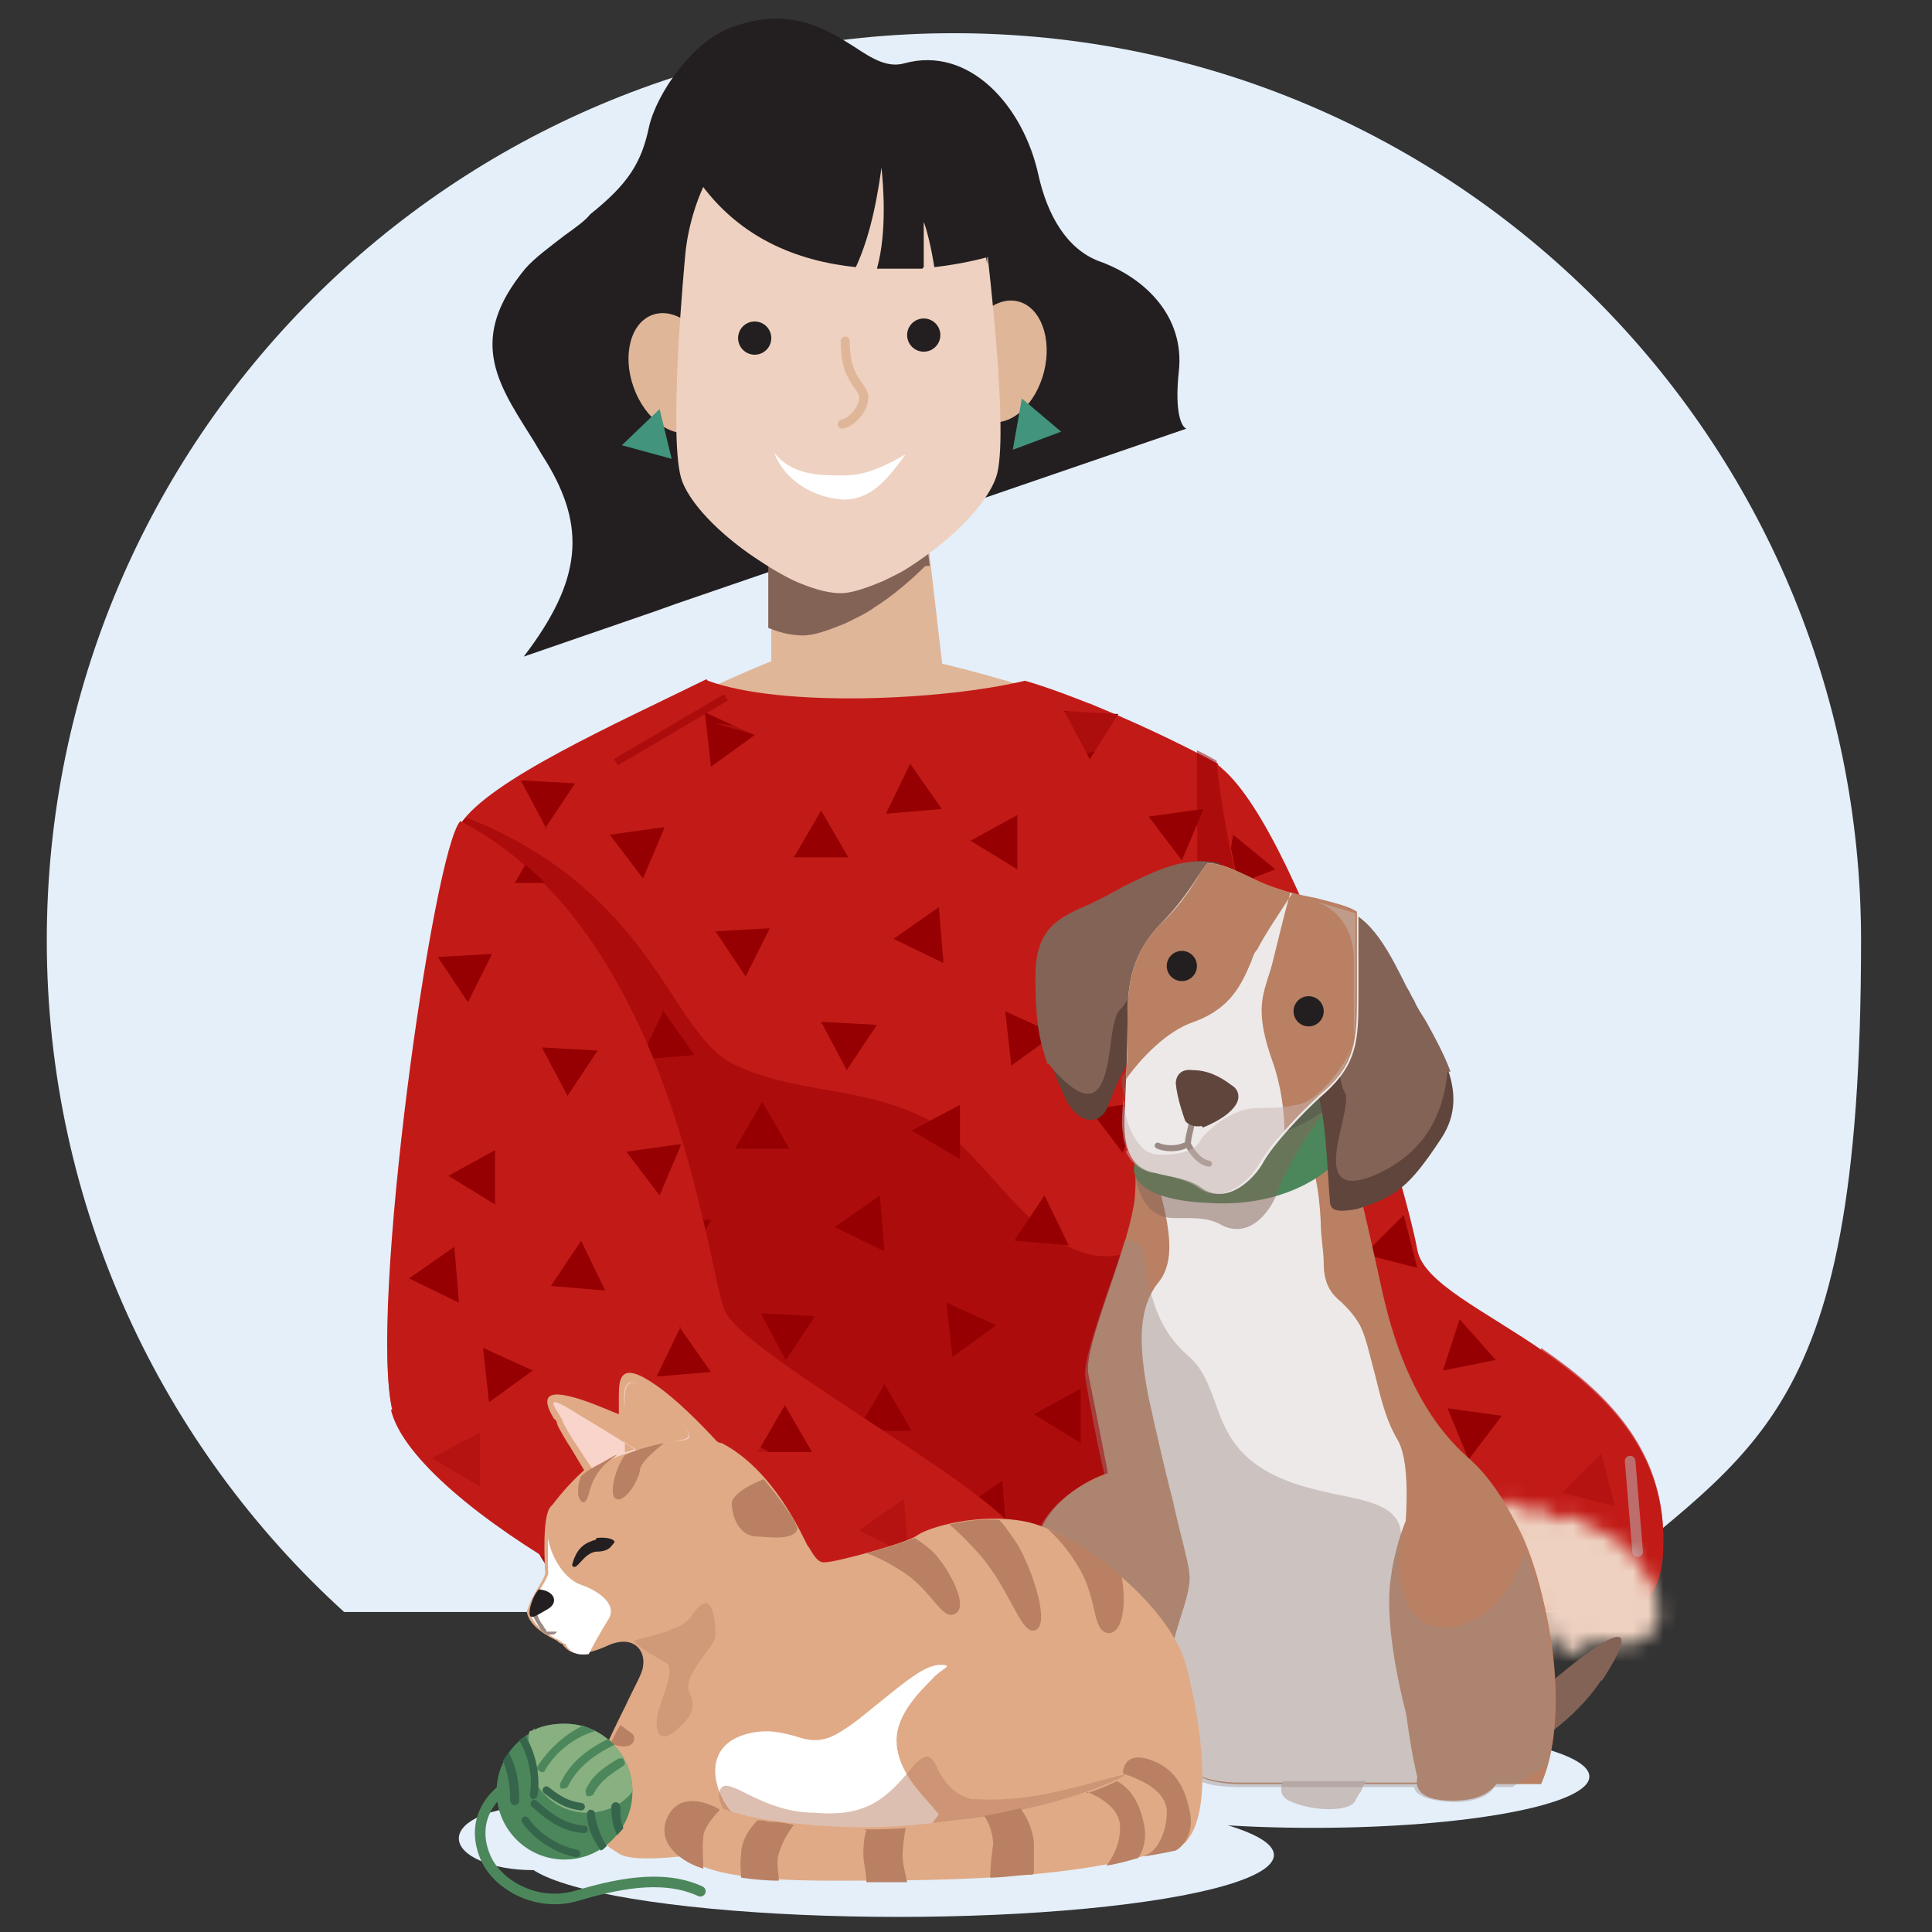 <?xml version="1.0" encoding="UTF-8"?>
<svg id="Layer_1" xmlns="http://www.w3.org/2000/svg" width="45.2mm" height="45.2mm" version="1.1" xmlns:xlink="http://www.w3.org/1999/xlink" viewBox="0 0 128 128">
  <rect x="0" y="0" width="128" height="128" fill="#333333" stroke="none"/>
  <!-- Generator: Adobe Illustrator 29.2.1, SVG Export Plug-In . SVG Version: 2.1.0 Build 116)  -->
  <defs>
    <style>
      .st0, .st1, .st2, .st3, .st4, .st5, .st6, .st7, .st8, .st9, .st10, .st11, .st12 {
        fill-rule: evenodd;
      }

      .st0, .st13 {
        fill: #4c875b;
      }

      .st14, .st8 {
        fill: #846357;
      }

      .st15 {
        fill: #5f453b;
      }

      .st1, .st16 {
        fill: #35654b;
      }

      .st17 {
        fill: #e0aa86;
      }

      .st18 {
        stroke: #e0b699;
        stroke-width: .6px;
      }

      .st18, .st19, .st20, .st21, .st22, .st23, .st24 {
        fill: none;
      }

      .st18, .st20, .st21, .st22, .st24 {
        stroke-linecap: round;
      }

      .st25 {
        fill: #e0b699;
      }

      .st26 {
        opacity: .4;
      }

      .st27, .st3 {
        fill: #fff;
      }

      .st28 {
        mask: url(#mask);
      }

      .st2, .st29 {
        fill: #231f20;
      }

      .st4 {
        fill: #960002;
      }

      .st30 {
        fill: #c7b5af;
      }

      .st20 {
        stroke: #9b8a84;
        stroke-width: .4px;
      }

      .st31 {
        fill: #cd9a83;
      }

      .st32, .st5 {
        fill: #e4effa;
      }

      .st33, .st12 {
        fill: #eed1c0;
      }

      .st34, .st9 {
        fill: #b98063;
      }

      .st35, .st10 {
        fill: #c21b17;
      }

      .st6 {
        fill: #c8bebb;
      }

      .st21 {
        stroke: #b8bfc1;
      }

      .st21, .st24 {
        stroke-width: .7px;
      }

      .st36, .st11 {
        fill: #9b8a84;
      }

      .st7 {
        fill: #89b081;
      }

      .st37 {
        fill: #f8d4cb;
      }

      .st22 {
        stroke: #35654b;
        stroke-width: .5px;
      }

      .st23 {
        stroke: #960002;
        stroke-miterlimit: 10;
        stroke-width: .5px;
      }

      .st38 {
        fill: #ede9e8;
      }

      .st24 {
        stroke: #4c875b;
      }

      .st39 {
        fill: #42947c;
      }

      .st40 {
        opacity: .7;
      }

      .st41 {
        clip-path: url(#clippath);
      }

      .st42 {
        opacity: .5;
      }
    </style>
    <clipPath id="clippath">
      <rect class="st19" x="-1.9" y="0" width="128.2" height="128.2"/>
    </clipPath>
    <mask id="mask" x="93.7" y="95.6" width="17.6" height="18.6" maskUnits="userSpaceOnUse">
      <g id="mask0_808_22592">
        <ellipse class="st31" cx="105.2" cy="105.2" rx="3" ry="5.2" transform="translate(-40.2 136.6) rotate(-57.2)"/>
        <path class="st31" d="M101.4,100.4c-.2,0-.8-.8-1.5-1-.8-.1-2.1,1.5-2.6,2.3-.4.8-.8,3-1.2,3.8-.4.8.7,1,1.7-.3,1-1.3,1.7-2.8,1.9-3,.3-.2.9.2.9.2"/>
        <path class="st31" d="M103.5,100.9s-1.2-1.3-2.2-.9c-1,.5-1.7,4.8-1.8,5.7-.1.9,0,2.6,0,3,0,.4,1,.6,1.5-.8.3-.7.6-1.7.8-2.5,0,1.1,0,3,.1,3.5.1.6,1.2.9,1.5-.5l2.7-6.3s-1.2-2-2.3-1.6c-.1,0-.3.2-.4.3h0Z"/>
        <path class="st31" d="M103.6,108.1s-.2,2.5,1.5,1c1.1-1,1.2-3.4,1.4-3.9.2-.5,0,2.2,1.6,2.2,1.6,0,1.4-1.8.9-3.1-.6-1.3-1.5-2.1-2.8-2.8,0,0-.9-.6-1.6,1.1-.6,1.3-1.1,5.6-1.1,5.6h0Z"/>
      </g>
    </mask>
  </defs>
  <g class="st41">
    <g>
      <path class="st5" d="M103.6,106.8H22.8C10.7,95.8,3.1,79.9,3.1,62.3,3.1,29.1,30,2.2,63.2,2.2s60.1,26.9,60.1,60.1-7.6,33.5-19.7,44.5Z"/>
      <path class="st25" d="M30.5,55c6-4.8,17.2-9.9,22.1-11.8h6.2c4,.7,14.1,3.2,22.1,7.6,1.7,12.5,1.7,34.7-3,55.4l-36.8.4c2-3.4,5.2-10.7,3.3-19.1-2.4-10.4-6.5-18.4-14-32.5Z"/>
      <path class="st25" d="M62.7,45.2c0,.7-2.6,1.3-5.8,1.3s-5.8-.6-5.8-1.3,2.6-1.3,5.8-1.3,5.8.6,5.8,1.3Z"/>
      <path class="st35" d="M93.9,82.8c-.8-4.5-8.1-29-13.5-32.3v38.7c.3,4.7,0,13.1,7,17.5h21.1c1.5-1.4,1.7-2.8,1.7-4.7,0-11.9-15.5-14.8-16.3-19.2Z"/>
      <path class="st4" d="M80.4,87.2v-3.2l2.6,2.5-2.6.8ZM103.9,106.7h-1.9l-1.6-.3,2.3-2.8,1.2,3.1ZM80.4,65.9l1,.9-1,.3v-1.2ZM93.4,99.6l2.6,2.5-3.5,1,.9-3.5ZM81.1,58.9l.6-3.6,2.8,2.3-3.4,1.3ZM93,80.5l.9,3.5-3.5-.9,2.6-2.6ZM107,99.8l-.9-3.5-2.6,2.6,3.5.9ZM89.3,71.7l-1.3-3.4-2.3,2.8,3.6.6ZM89.7,87.9l1.3,3.4-3.6-.6,2.3-2.8ZM95.9,93.3l1.4,3.4,2.2-2.9-3.6-.5ZM99.1,90.1l-2.4-2.7-1.1,3.4,3.5-.7ZM82.7,77.8l2.5,2.6,1-3.5-3.5.8ZM86.8,100l-2.5-2.6,3.5-.8-1,3.5Z"/>
      <g class="st40">
        <path class="st10" d="M102.1,89.4c3.2,4.5,3.8,6.9.5,8-.4.1-.8.3-1.2.4-2.8.9-4.6,1.5-9,6.7-.8.9-1.3,1.6-1.6,2.1h17.7c1.5-1.4,1.7-2.8,1.7-4.7,0-6.1-4-9.8-8.1-12.6Z"/>
      </g>
      <path class="st35" d="M46.9,45.1c4.9,1.8,15.6,1.3,21,0,1.8.5,6.8,2.3,12.8,5.5,1.5,15.6,15,49.4,7.6,56h-47.9c-11,0-11.9-49.2-9.9-52,1.9-2.9,10.2-6.6,16.3-9.6Z"/>
      <path class="st4" d="M56.2,56.8l-1.8-3.1-1.8,3.1h3.6ZM52.3,76.1l-1.8-3.1-1.8,3.1h3.6ZM58.6,91.7l1.8,3.1h-3.6l1.8-3.1ZM73.9,47.3c0,0,.1,0,.2,0l-1.9,3-1.7-3.2,3.4.2ZM85.5,72.7l-.7,1.3h1.1c-.1-.4-.2-.8-.3-1.3ZM88.5,85h-1.9c0,0,1.7,3.1,1.7,3.1l.7-1.1c-.1-.7-.3-1.4-.4-2.1ZM90.5,98.8l-2.6-2-.5,3.6,3.1-1.2c0,0,0-.2,0-.3ZM85.9,106.7l-2-3-1.4,3h3.4ZM74,106.7h.2c0-.1-3.3-1.6-3.3-1.6l.2,1.6h3ZM61.8,106.7l.5-.7-3.6-.2.5.9h2.7ZM51,61.5l-1.6,3.2-2-3,3.6-.2ZM45.5,84l1.6-3.2-3.6.2,2,3ZM55.3,99.5l-1.6,3.2-2-3,3.6-.2ZM81.7,81.8l1.6-3.2-3.6.2,2,3ZM79.6,65.7l-1.6,3.3,3.6-.3-2.1-3ZM74.2,88.2l1.6-3.3,2.1,3-3.6.3ZM44,66.9l-1.6,3.3,3.6-.3-2.1-3ZM58.7,53.9l1.6-3.3,2.1,3-3.6.3ZM67.4,57.6v-3.6c0,0-3.1,1.7-3.1,1.7l3.1,1.9ZM63.6,73.2v3.6c0,0-3.2-1.9-3.2-1.9l3.2-1.7ZM71.6,95.6v-3.6c0,0-3.1,1.7-3.1,1.7l3.1,1.9ZM31.7,58.8v-3.6c0,0-1.5.9-1.5.9,0,.5-.1,1-.2,1.7l1.7,1.1ZM62.5,63.7l-.3-3.6-3,2.1,3.3,1.6ZM58.3,79.3l.3,3.6-3.3-1.6,3-2.1ZM66.7,101.7l-.3-3.6-3,2.1,3.3,1.6ZM67,70.6l-.4-3.6,3.3,1.5-2.9,2.1ZM62.7,86.3l.4,3.6,2.9-2.1-3.3-1.5ZM31.3,71.8l-.4-3.6,3.3,1.5-2.9,2.1ZM46.7,47.2l.4,3.6,2.9-2.1-3.3-1.5ZM79.7,53.7l-1.4,3.3-2.2-2.9,3.6-.5ZM74.4,76.3l1.4-3.3-3.6.5,2.2,2.9ZM83.9,91.7l-1.4,3.3-2.2-2.9,3.6-.5ZM44,54.9l-1.4,3.3-2.2-2.9,3.6-.5ZM73.1,60l1.6,3.3-3.6-.3,2-3ZM70.8,82.5l-1.6-3.3-2,3,3.6.3ZM77.4,98l1.6,3.3-3.6-.3,2-3ZM37.5,61.2l1.6,3.3-3.6-.3,2-3ZM54.4,67.7l1.7,3.2,2-3-3.6-.2ZM52.1,90.2l-1.7-3.2,3.6.2-2,3ZM36.2,54.9l-1.7-3.2,3.6.2-2,3Z"/>
      <g class="st42">
        <path class="st4" d="M37.1,104.9c-4.5-5.1-6.6-20.2-7.2-32.6-.4-9.1-.1-16.6.6-17.7,0-.1.2-.2.3-.4,0,0,.2,0,.2,0,7.8,3.1,11.2,8.1,13.6,11.8,1.3,2,2.4,3.6,3.8,4.4,1.9,1,4.1,1.4,6.3,1.8,2.4.4,4.9.9,7.2,2.2,1.3.8,2.5,2.2,3.8,3.6,2.5,2.8,5.2,5.9,8.7,5.1,5-1,5-14,4.9-30.5,0-1,0-2,0-2.9.4.2.8.4,1.3.7.5,5.4,2.5,13,4.5,20.9h0c3.7,14.4,7.7,29.8,3.5,34.7-.1.2-.3.3-.4.4h-47.9c-1.2,0-2.4-.6-3.3-1.7Z"/>
      </g>
      <g class="st42">
        <path class="st35" d="M72.2,46.6c-7.4,2.8-14.6,2.7-24.9,1.3,12.6,3.9,30.1,3.1,27-.4-1-.4-2.1-.9-2.1-.9Z"/>
      </g>
      <g class="st28">
        <ellipse class="st33" cx="102.5" cy="104.9" rx="8.8" ry="9.3"/>
      </g>
      <path class="st25" d="M51,31.9l10.1.7,1.5,12.9-11.5-.8v-12.8Z"/>
      <path class="st29" d="M39.1,14.2c2.5-2,3.4-3.4,3.9-5.8.5-2.2,2.9-5.7,5.5-6.6,3.8-1.4,6.2.1,8.1,1.3,1.2.8,2.2,1.4,3.3,1.1,4.3-1.2,7.9,2.8,8.9,7.4.6,2.7,1.9,4.9,4,5.7,3.1,1.1,5.7,3.7,5.3,7.3-.3,2.8.2,3.7.5,3.8l-33.8,11.6-1.4.5-8.7,3c3.9-5.1,4.1-8.6,1.5-12.9-.4-.6-.7-1.2-1.1-1.8-2.2-3.5-4.1-6.4-.3-11,.6-.7,1.7-1.5,2.6-2.2h0c.7-.5,1.4-1,1.7-1.4Z"/>
      <ellipse class="st25" cx="66.4" cy="24" rx="4.1" ry="2.8" transform="translate(27 82.5) rotate(-75.9)"/>
      <ellipse class="st25" cx="44.6" cy="24.7" rx="2.8" ry="4.1" transform="translate(-5.7 16.5) rotate(-19.7)"/>
      <path class="st39" d="M67.7,26.4l2.6,2.2-3.2,1.2.6-3.4Z"/>
      <path class="st39" d="M43.7,27.1l.8,3.3-3.3-.9,2.5-2.4Z"/>
      <path class="st8" d="M61.6,37.5l-.6-4.9-10.1-.7v9.7c1,.4,1.7.5,2.3.5h0s0,0,0,0h0s0,0,0,0h0s0,0,0,0c.7,0,1.6-.3,2.8-.8.6-.3,1.3-.6,2-1.1,1.1-.7,2.3-1.7,3.3-2.7Z"/>
      <path class="st33" d="M65.5,18.3s-.9-11.8-10.2-11.7c0,0,0,0,0,0,0,0,0,0,0,0-9.3.2-9.9,10.3-9.9,10.3,0,0-1.2,12.4-.2,15,.7,1.8,3,3.9,5.2,5.3.9.6,1.8,1.1,2.5,1.4,1.2.5,2.1.7,2.8.7,0,0,0,0,0,0,0,0,0,0,0,0h0s0,0,0,0c0,0,0,0,0,0,0,0,0,0,0,0,.7,0,1.6-.3,2.8-.8.6-.3,1.3-.6,2-1.1,2.3-1.5,4.8-3.8,5.5-5.8.9-2.6-.6-14.9-.6-14.9v1.7Z"/>
      <path class="st27" d="M55.9,31.5c-1.6,0-3.4,0-4.6-1.5.7,1.9,2.7,3,4.6,3.1,1.9,0,3-1.5,4.1-3-1.9,1.1-3,1.4-4.1,1.4Z"/>
      <path class="st18" d="M56,22.6c0,2,.6,2.5,1.1,3.3.5.8-.6,2.1-1.3,2.2"/>
      <circle class="st29" cx="61.2" cy="22.2" r="1.1"/>
      <circle class="st29" cx="50" cy="22.4" r="1.1"/>
      <path class="st2" d="M61.1,17.8c-.9,0-1.9,0-3,0,.7-2.5.4-5.7.3-6.7-.4,3-1,5.1-1.7,6.6-3.8-.4-8-1.9-10.8-6.3,2.7-4.7,7.4-7.1,13.9-5.8,5.1,1,7.7,7.9,8.3,11.2-.3-.4-1.1-.2-2.2.1-1,.3-2.3.6-4,.8-.2-1.3-.5-2.5-.7-3,0,1.2,0,2.2,0,3Z"/>
      <path class="st35" d="M26,93.4c-1.6-6.4,2.7-37.1,4.5-39,14.1,7.3,16.3,29.4,17.5,32.4,1.2,3,18.8,12.2,19.8,15.4,1,3.2-10.1,7.8-13.9,7.8-6.7.5-26.5-10.2-28-16.6Z"/>
      <path class="st4" d="M64.4,106.5s0,0-.1,0h0c0-.1.1,0,.1,0ZM34.8,57.3c.5.4.9.8,1.3,1.2h-2l.7-1.2ZM53.8,96.2l-1.8-3.1-1.8,3.1h3.6ZM47.1,104.1l1.6-3.2-3.6.2,2,3ZM32.6,63.2l-1.6,3.2-2-3,3.6-.2ZM45.1,87.9l-1.6,3.3,3.6-.3-2.1-3ZM32.8,79.8v-3.6c0,0-3.1,1.7-3.1,1.7l3.1,1.9ZM31.8,94.9v3.6c0,0-3.2-1.9-3.2-1.9l3.2-1.7ZM30.4,86.2l-.3-3.6-3,2.1,3.3,1.6ZM59.9,99.4l.3,3.6-3.3-1.6,3-2.1ZM32.4,92.9l-.4-3.6,3.3,1.5-2.9,2.1ZM45.1,75.9l-1.4,3.3-2.2-2.9,3.6-.5ZM39.8,98.6l1.4-3.3-3.6.5,2.2,2.9ZM38.5,82.2l1.6,3.3-3.6-.3,2-3ZM41.8,104l-1.6-3.3-2,3,3.6.3ZM52.3,109.4l-3.5-.7,2.4-2.7,1.2,3.4ZM35.9,69.4l1.7,3.2,2-3-3.6-.2Z"/>
      <g class="st40">
        <path class="st10" d="M58.9,98.3c-1.2,1-1.9,1.5-3.4.8-.5-.2-1.1-.6-1.8-1.1-2.6-1.9-7-5.1-18.2-4.7-.5,0-1,0-1.4,0-5,.2-9.2.3-7-20.7,0-.3,0-.5,0-.8-1.1,8.9-1.9,18.4-1.1,21.7,1.6,6.4,21.3,17.1,28,16.6,3.8,0,14.9-4.5,13.9-7.8-.4-1.2-3.2-3.3-6.6-5.6-1.1.6-1.8,1.2-2.5,1.7Z"/>
      </g>
      <path class="st33" d="M72.6,107c-1.9-.3-4.1-2.4-8-4.6-3.3,1.3-4.7,2.5-6.4,5.5,4.3,1.7,10.5,3.8,13.1,4.6,1,.1,1.7,0,3,.8,1.4.8,3.7,1.2,4.6,1.2,1,0,2.3.2,3.4.2,1,0,3.6,0,4-.2.5-.3-.1-.8-1.1-.8,0,0-3.6-.3-3.9-.6-.3-.2,1.6.2,2.6.3,1.5.1,3.3,0,3.6,0,.8,0,1.6.1,1.7-.2,0-.3-.2-.8-.8-.9-.2,0-3,0-3.9-.2-2.1-.2-3-.5-3-.5,0,0,1.5.2,3.1.3,1.6,0,3.3,0,3.9,0,1.3,0,2.1,0,2.3-.3.1-.3-.3-.9-.9-1-.6-.1-3.2-.1-4-.2-.8,0-3.1-.5-3-.5,0,0,2.5-.1,3.2-.2.8,0,2.3-.3,3-.4.7,0,.7-.3.4-.8-.4-.5-2.1-.6-3.4-.6-1.4,0-4.1-.4-5.1-.9-1-.5-.7-1.1,0-1.4.6-.4,1.7-.6,1.9-1.2.3-.7.2-1.2-.7-1-.9.2-3.5.5-4.5,1-1,.5-2.9,1.9-3.6,2.3-.3.2-.9.2-1.4.2Z"/>
      <g class="st26">
        <path class="st12" d="M89.4,108.6c-.5.8-4.9,1-6.7,1s-.2.2.5.4c.3,0,.9,0,1.5,0,.6,0,1.1,0,1.4,0,.6,0,1.5-.2,2.3-.3.3,0,.5,0,.7,0,.7,0,.7-.3.4-.8,0,0,0,0-.1-.1ZM90.7,111.2c-.4.3-1.2.5-2.6.5-2.4,0-4.6.2-5.1.2.5,0,1.1.1,1.6.1,1.6,0,3.3,0,3.9,0,.3,0,.6,0,.8,0,.8,0,1.4,0,1.4-.3,0-.2,0-.4-.1-.5ZM83.6,112.1c-.2,0-.4,0-.5,0,.1,0,.3,0,.5,0ZM88.9,112.6c-.1.2-.5.4-1.5.5-.4,0-.7,0-1,0-1.4.1-2.4.2-3.2.2.3,0,.6,0,.9.1,1.2,0,2.6,0,3.3,0,.2,0,.3,0,.3,0,.2,0,.4,0,.6,0,.6,0,1,0,1.1-.2,0-.2,0-.5-.3-.7ZM85.9,113.8h-.5c.2,0,.4,0,.5,0ZM86.3,114c-.1.2-.4.3-1.5.3-.2,0-.4,0-.7,0-1.8,0-5.2,0-6.8-.7-.5-.2-1.1-.7-1.7-1.4-1-1-2.2-2-3.1-1.9-1.6.2-11.2-2.5-13-4.2-.4.5-.8,1.2-1.2,1.9,4.3,1.7,10.5,3.8,13.1,4.6.2,0,.4,0,.6,0,.7,0,1.4.1,2.4.7,1.4.8,3.7,1.2,4.6,1.2.5,0,1.2,0,1.8.1.5,0,1.1,0,1.6,0,1,0,3.6,0,4-.2.3-.2.2-.4,0-.5Z"/>
      </g>
      <g class="st42">
        <path class="st23" d="M40.8,50.5l7.3-4.3"/>
      </g>
      <g class="st42">
        <path class="st21" d="M50.1,104.9l8,2.8"/>
      </g>
      <g class="st42">
        <path class="st21" d="M108,96.8l.5,6"/>
      </g>
      <ellipse class="st32" cx="87" cy="117.7" rx="18.3" ry="3.4"/>
      <path class="st14" d="M106.1,111.3c-3.2,4.9-12.4,9.5-16.5,3.9-.7-1.2-.8-3.2,4-2.1,6,1.3,8.2-.9,10.3-2.6s5.4-4,2.2.9Z"/>
      <path class="st34" d="M75.1,80c.4-2.5-.2-5.4-.5-6.5l2-2.4h12.4l.8,6.7c.4,1.6,1.2,5.1,1.5,6.5.4,1.7,1.5,8.4,6,12.3,5,4.4,7.2,16.3,4.8,21.6h-19.9c-1.9,0-2.9-.5-3.3-.9,0,.9-.5,2-1,2s-2.1.2-3.2,0c-.9-.2-.7-1.1-.5-1.6h-2.1c-1.3,0-1.2-2.3-.9-3.4.3-1.1-3.3-8.9-2.5-12.2.6-2.6,3.4-4.1,4.7-4.5-.3-1.6-1-5.1-1.3-6.6-.3-1.8,2.5-7.9,3-11.1Z"/>
      <path class="st38" d="M76.3,76.8c0-.1,0-.3-.1-.4l2.5-5.2,6.4.4.4,1.8c-.3.3.6,1.6,1.1,3.1.5.8.8,2.4.9,4.4,0,1,.2,2,.2,2.8,0,1.5.6,2.1,1.2,2.6.4.4.8.8,1.2,1.5.4.8.6,1.8.9,2.9.4,1.5.7,3.2,1.6,4.7,1,1.8.5,6.1.2,9.3-.2,1.6-.3,2.9-.2,3.5,0,.2,0,.5,0,.8.3,2.3.7,6.6,1.4,9.1h-11.9c-1.9,0-2.9-.5-3.3-.9,0,0,0,0,0,.1-.4-.6-.7-1.3-.7-1.5,0-.3-.1-1-.2-1.9-.1-1.1-.2-2.5-.4-3.3-.1-.7.3-2.1.7-3.4.4-1.2.7-2.3.6-2.9,0-.6-.6-2.6-1.1-4.9-.6-2.3-1.2-5-1.6-6.8-.7-3.6-.7-6,.7-7.7,1.3-1.7.5-4.5-.6-8.3Z"/>
      <path class="st13" d="M88.8,76.7c-.9,1.1-3.8,3.3-8.7,3-4.9-.2-5.3-2-4.8-2.8l-.2-3.3,13.9-1.5v4.5Z"/>
      <path class="st16" d="M88.8,72.6c-.9,1.1-3.8,3.3-8.7,3-4.9-.2-5.3-2-4.8-2.8l-.2-3.3,13.9-1.5v4.5Z"/>
      <g class="st42">
        <path class="st8" d="M89,71.9l-.8-3.7-12.3.9-1.6,2.3c0,.4.1.8.2,1.3.4,1.3.8,3.2.7,5.1.3,1.8,1.1,2.9,2.6,2.9.2,0,.3,0,.5,0,1,0,1.9,0,2.7.5,1.9.9,3.3-1.1,3.7-2.4.4-1.2,1.9-3.7,3.2-5.3.5-.6.8-1.2,1-1.7Z"/>
      </g>
      <path class="st15" d="M93.6,66.3c-1.4-2.7-2.4-5.2-4.4-6-.8,3.6-2.2,11-1.8,12.5.5,1.8.6,5.9.7,6.6,0,.7.2,1,1.8.7,2.6-.8,3.5-1.5,5.6-4.7s-.5-6.3-1.8-9Z"/>
      <path class="st15" d="M73.5,59.3c2.7-1.3,4.9-2.7,7.3-2.1-1,3.3-3.3,10.2-4.4,11.1-1.4,1.1-2.5,3.6-3,5-.5,1.3-2,1.3-2.9-.7-.9-2-1.7-4.2-1.7-7.9s2.1-4.1,4.8-5.4Z"/>
      <path class="st14" d="M69.5,70.5c.2.3.5.6.8.9,2.6,2.6,3-.1,3.3-2.3.1-1,.3-1.8.5-2.1.8-.7,1.4-2.5,1.6-3.3l.2-.8.6.2,3.7-4.7c.1-.4.3-.8.4-1.2-2.1-.5-4.1.5-6.3,1.6-.3.2-.6.3-.9.5-.4.2-.8.4-1.2.6-2.1.9-3.6,1.6-3.6,4.8s.3,4.3.8,5.8Z"/>
      <path class="st8" d="M95.9,71c-.3,3.2-1.8,5.5-4.7,6.8-3.4,1.5-2.8-1.2-2.3-3.3.2-.9.4-1.8.2-2.1-.5-.9-.4-2.8-.3-3.7l.6-8.3c1.7.8,2.7,2.8,3.8,5,.2.3.3.6.5.9.2.5.5.9.8,1.4.6,1.1,1.2,2.2,1.6,3.3Z"/>
      <path class="st38" d="M89.9,60.5c-1.1-.7-3.1-.9-5.2-1.6-2.2-.7-3.2-1.7-4.7-1.7-.5.5-1.3,2.2-3.1,4-2.2,2.3-2.2,4.6-2.2,6.7h0c0,1.5-.1,3.9-.2,6-.1,2.1.4,3.5,2,3.8,1.2.3,2.3.4,3.1,1,1.7,1.2,3.5-.6,4.1-1.7.6-1.1,2.6-3.3,4.1-4.6,2.1-1.9,2.2-3.5,2.2-6.2v-5.7Z"/>
      <path class="st9" d="M85.4,59.1c-.2,0-.5-.2-.7-.2-.9-.3-1.5-.6-2.1-.9-.9-.4-1.7-.8-2.6-.8-.2.2-.4.5-.7,1-.5.8-1.2,1.9-2.4,3-2.2,2.3-2.2,4.6-2.2,6.7h0c0,1,0,2.2-.1,3.6,1-1.4,2.7-3.2,4.5-3.8,2.5-.9,3.2-2.6,3.8-4h0c.1-.3.2-.6.4-.8.5-1,1.6-2.6,2.3-3.7ZM85.1,75.1c0-1.4-.2-3.1-.8-4.8-1.1-3.1-.7-4.2-.3-5.5.1-.3.2-.6.3-1,.3-1.2.8-3.3,1.2-4.7.6.2,1.2.3,1.7.4,1.1.3,2.1.5,2.7.9v5.7c0,2.7-.1,4.4-2.2,6.2-.8.7-1.8,1.7-2.6,2.6Z"/>
      <ellipse class="st29" cx="78.3" cy="64" rx="1" ry="1"/>
      <ellipse class="st29" cx="86.7" cy="67" rx="1" ry="1"/>
      <path class="st20" d="M79,74.1c0,.4-.3,1.2-.3,1.7M78.7,75.8c.3.6.8,1.2,1.4,1.3M78.7,75.8c-.7.4-1.6.3-2,.1"/>
      <path class="st15" d="M79.6,74.6c-.4.1-1-.1-1.1-.4-.1-.3-.5-1.4-.6-2.4,0-.6.4-1,1.1-.9,1,0,1.8.4,2.6,1,.5.3.6.9.2,1.4-.5.7-1.6,1.2-2.1,1.4Z"/>
      <g class="st42">
        <path class="st30" d="M89.8,60.4s0,0,0,0v5.7c0,.9,0,1.7-.1,2.5,0-.3,0-.6,0-1,0-1.2,0-2.8,0-4,0-1.7-.8-3.3-2.6-3.9l2.7.8Z"/>
        <path class="st30" d="M74.6,76.3c.3-.3.8-.1,1.4,0-.6-.4-1.8-1.9-1.5-4.4,0,.7-.3,2.3-.1,3.2,0,.4.2.9.3,1.1Z"/>
        <path class="st30" d="M74.6,76.3c.3.7.9,1.2,1.7,1.4.2,0,.3,0,.5.1,1,.2,1.9.4,2.6.9,1.7,1.2,3.5-.6,4.1-1.7.6-1.1,2.6-3.3,4.1-4.6,1.1-.9,1.6-1.8,1.9-2.9-.5,1.3-2.1,3.2-3.2,3.6-.7.2-1.5.3-2.2.3-.7,0-1.4,0-1.9.2-1.3.5-1.8,1-2.6,1.8-.3.9-1.6,1.1-2.5,1.1s-.7-.1-1.1-.2c-.6-.2-1.1-.3-1.4,0Z"/>
      </g>
      <path class="st34" d="M92.2,104.1c1.1-6,3.7-7.5,6.3-5.6,2.5,1.8,4.2,7.6,4.3,12,0,11.2-2.7,6.2-3.3,7.2-.6,1-1.4,1.6-3.3,1.6s-2.9-.7-2-2.3c-1-2.8-2.7-9.2-2-12.8Z"/>
      <path class="st6" d="M90.4,118.1c-.1.3-.2.6-.4.8,0,.1-.2.3-.2.4-.4.8-3,.7-4.4,0-.6-.3-.6-.8-.4-1.3h5.5Z"/>
      <g class="st26">
        <path class="st11" d="M101.1,102.5c-.2.9-.6,1.8-1.1,2.6-2.4,3.9-8.1,4.2-7.2-2.9.3-2.3-1.8-2.7-4.3-3.2-.9-.2-1.8-.4-2.7-.7-3.8-1.3-4.6-3.4-5.3-5.4-.4-1.1-.8-2.2-1.7-3-2-1.7-2.6-3.8-3-6.6,0-.3,0-1-1-1.1-.1,0-.2,0-.3,0-.3,1-.7,2.2-1.1,3.3h0c-.8,2.4-1.6,4.7-1.5,5.7.2,1.4.9,5,1.3,6.6-1.3.4-4.1,1.8-4.7,4.5-.5,2.1.8,5.9,1.7,8.8.5,1.7,1,3,.9,3.4-.3,1.1-.4,3.3.9,3.4h2.1c-.2.5-.5,1.4.5,1.6.8.1,1.8,0,2.5,0,.3,0,.5,0,.7,0,.5,0,.9-1.1,1-2,.4.5,1.3.9,3.3.9h11.6c0,.4.6.9,2.6,1,1.7,0,2.5-.6,2.7-1h1.2l2.3-1.5c1-3.8.4-9.6-1.5-14.2Z"/>
      </g>
      <ellipse class="st32" cx="59.5" cy="122.9" rx="24.9" ry="4.1"/>
      <ellipse class="st32" cx="35.3" cy="121.8" rx="4.9" ry="2.1"/>
      <path class="st17" d="M47.7,95.6s0,0,.1,0c3.1,1.6,4.9,5.2,5.5,6.4.1.2.2.4.2.4,0,0,.1.1.2.3.2.3.5.9,1,.8.7,0,5.5-1.3,6.1-1.8.7-.5,4-1.5,7.1-.9,3.2.6,9.6,5.4,10.7,9.6,1.1,4.3,1.7,9.6,0,11.6-1.1,1.3-12.1.7-20,.2-4.2-.2-7.5-.4-8-.2-1.6.5-8.3,1.7-9.6.8-1.3-.8-2.2-1.5-2-3.8.2-1.4,1.4-3.9,2.4-5.9.6-1.3,1.2-2.3,1.2-2.7.2-1.1-.7-2.2-2.5-1.3-2.1.9-2.5.2-2.8-.1,0,0,0-.1-.1-.1,0,0-.1,0-.3-.2-.6-.3-1.8-.9-2-1.9.2-.7.5-1.2.8-1.7.3-.5.5-.8.4-1.1,0-.5-.2-3.6.4-4.2,0,0,0,0,.1-.1.3-.4,1-1.3,2.1-2.3-.7-1.2-1.7-2.7-1.8-3.1,0,0,0-.2-.2-.3-.4-.7-1.1-2,1-1.5.9.2,2.1.7,3.3,1.2,0-.4,0-.9,0-1.2,0-1.2.1-2.4,2.5-.7,1.3.9,2.9,2.5,4,3.7Z"/>
      <path class="st3" d="M38.9,109.6c-.9.1-1.2-.3-1.4-.6h0c0,0,0-.1-.1-.1,0,0-.1,0-.3-.2-.6-.3-1.8-.9-2-1.9.2-.7.5-1.2.8-1.7.3-.5.5-.8.4-1.1,0-.3,0-1.2,0-2.1.3,1.6,1.3,2.8,2.2,3.1.9.3,2.5,1.2,1.8,2.3-.5.8-1,1.7-1.3,2.3ZM60.5,122.5c-.6,0-1.2,0-1.8-.1-3.2-.2-5.9-.3-7.2-.3-1.3-.2-2.5-.5-3.5-.7l.6-1.2c-1.2-1.2-2.3-4.4.8-5.3,1.4-.4,2.4-.1,3.2.1.9.3,1.7.5,2.8-.1,1.1-.6,2.1-1.5,3.1-2.3,1.5-1.2,2.8-2.3,3.8-2.3s0,.3-.5.9c-.9.9-2.4,2.4-2.4,4.1s1.2,3.1,2.2,4.2c.2.2.4.5.6.7-.4.6-1.2,1.5-1.8,2.2Z"/>
      <path class="st29" d="M39.5,102c-.7.2-1.3.5-1.6,1.7.3.5.7-.8,1.6-.9.9,0,1-.4,1.2-.6h0c.1-.2-.5-.4-1.2-.3Z"/>
      <path class="st34" d="M48.5,99.5c.2-.8,2.1-1.5,2.1-1.5,0,0,2.5,3,2.2,3.4-.4.7-2.1.4-2.6.4-1.5,0-1.8-1.9-1.7-2.4Z"/>
      <g class="st42">
        <path class="st9" d="M62.1,117.1c-.4-.7-.6-1.1-1.5-.2-1.8,2.2-3.1,3.5-6.6,3.2-2,0-3.6-.8-4.6-1.3-1-.5-1.5-.7-1.7-.2-.3.7.5,1.8,1.2,2.6.3.4.5.7.6.9h16.4l-.3-1c2.2,0,9.2-2.7,9.2-3.4,0-.3-.8,0-2,.3-1.9.5-4.9,1.4-8.1,1.2-.1,0-.2,0-.3,0-1.3-.3-1.9-1.3-2.3-2Z"/>
      </g>
      <path class="st9" d="M40.5,115.4c.2-.4.4-.8.6-1.1.2.1.3.2.4.3.3.2.6.3.5.7-.1.5-.9.5-1.5.2ZM39.4,118c.2-.5.4-1,.6-1.5.1,0,.3.1.4.2.6.3.9.5.8.9-.1.6-1,.6-1.8.4Z"/>
      <path class="st17" d="M64.1,120.5c2.8-.3,7.3-1.3,10.3-2.8,1.8-1.6,8,3.3,2,5.1-6.3,1.8-14.8,1.8-21.1,1.8h0c-6.2,0-9.7-.5-11-2.7-1-1.7.9-3.2,2.6-2.5.9.4,1.5.7,3.5,1.1,7,1.1,10.9.3,13.7,0Z"/>
      <path class="st37" d="M41.4,95.5c0,.3,0,.5,0,.7.2,0,.4-.1.7-.2.7-.2,1.8-.4,2.5-.5h0c1.3-.2,1.7-.2-.9-2.7-2.6-2.5-2.4-.5-2.3.5,0,.5,0,1.5,0,2.3.3.2.6.4.8.5h0c-.7.2-1.9.5-2.9,1.3-.6-.9-1.9-2.8-2-3.2-.2-.6-1.8-2.3,1-.5,1.5.9,2.5,1.5,3.1,1.9,0-.8,0-1.8,0-2.3,0-.9-.3-3,2.3-.5,2.6,2.5,2.3,2.6.9,2.7h0c-.8.1-1.8.3-2.5.5h0c-.2-.1-.5-.3-.8-.5Z"/>
      <path class="st36" d="M36.2,108.2h0c0,0,0,0,0,0ZM37,108.2s0,0,0-.1c0,0,0,0-.1,0h.1ZM35.2,106.8c.2.5.4.8.6,1.1,0,.1.2.2.3.3,0,0,0,0,.1,0,0,0,0,0,0,0v-.2s0,0,0,0c0,0,0,0,0,0,0,0-.2-.2-.2-.3-.2-.2-.4-.6-.5-1.1h-.2ZM36.2,108.3c0,0,.2,0,.3,0,.1,0,.3,0,.4-.2h-.1c0,0-.2,0-.3,0-.1,0-.2,0-.3,0v.2Z"/>
      <path class="st29" d="M36.3,106.6c.7-.4.5-1.2-.6-1.3-.4.4-.7,1.4-.6,1.7.1.3.5,0,1.2-.4Z"/>
      <path class="st9" d="M57.3,121.2c.9,0,1.8,0,2.7-.1-.1.6-.2,1.3-.2,1.8,0,.6.2,1.3.3,1.8-.9,0-1.8,0-2.7,0,0-.6-.2-1.4-.2-1.8,0-.4,0-1.1.2-1.6ZM50.2,120.6c.2,0,.5,0,.7.1,0,0,.1,0,.2,0,.5,0,1,.1,1.5.2-.4.5-.8,1.2-1,1.9-.2.6,0,1.3,0,1.8-.9,0-1.8-.1-2.5-.2,0-.4-.1-.9,0-1.5,0-1,.6-1.8,1-2.2ZM68.4,124.2c-.9,0-1.9.2-2.8.2,0-.6.1-1.6.2-2.2,0-.7-.3-1.5-.6-1.9.7-.1,1.6-.3,2.4-.5.3.4.8,1.2.9,2.3,0,1,0,1.6,0,2Z"/>
      <path class="st9" d="M72,118.7c1.2.5,2.3,1.3,2.2,2.5,0,1-.5,1.9-.9,2.4.7-.1,1.4-.3,2.1-.5.3-.4.6-1.2.4-2.2-.3-1.5-.9-2.4-1.8-2.9-.6.3-1.3.6-2,.8Z"/>
      <path class="st34" d="M77.3,120.2c.1-1.4-1.4-2.2-2.9-2.7,0-.5.3-1.3,1.5-1,1.5.4,2.5,1.4,2.9,3.4.4,1.6-.5,2.5-.9,2.7-.9.2-2.5.5-2,.3.7-.2,1.3-1.3,1.4-2.6Z"/>
      <path class="st34" d="M42.4,97.4c0-.5,1.1-1.4,1.6-1.8-.5.1-1.8.4-2.6.8-.6.8-1.1,2.6-.6,2.9.6.3,1.5-1.2,1.6-1.9Z"/>
      <path class="st34" d="M38.5,97.8c.2-.2.6-.5,1.4-.9.5-.3,1.4-.8.7-.3-.9.6-1.4,1.5-1.6,2.4-.3,1.1-.7.2-.7,0,0-.5,0-.7.2-1.2Z"/>
      <path class="st9" d="M69.4,101.3c1.5.6,3.3,1.7,4.9,3.1.3,1.5.2,3.7-.8,3.8-.6,0-.8-.6-1-1.5-.2-.8-.4-1.8-1-2.8-.7-1.2-1.5-2.1-2.1-2.6ZM62.9,101c.9-.2,2.1-.4,3.3-.3.5.5.9,1.2,1.2,1.6,1,1.7,2.2,5.3,1.2,5.7-.5.2-.9-.5-1.5-1.6-.5-.9-1.1-2.1-2.1-3.3-.8-.9-1.5-1.6-2.1-2.1ZM57.4,102.9c1.3-.3,2.6-.8,3.2-1,.5.3,1,.7,1.3,1,1,1.1,2.3,3.5,1.4,4-.5.3-.9-.2-1.5-.9-.5-.6-1.2-1.4-2.2-2-.8-.5-1.6-.9-2.2-1.1Z"/>
      <g class="st26">
        <path class="st34" d="M44.6,107.9c-.5.3-1.6.5-2.6.8,0,.3,2.2,1.5,2.2,1.5.6.7-.7,2.8-.7,3.9s.5,1.1,1.1.7c1.1-.9,1.6-1.6,1.1-2.6-.6-1.2,1.7-3.1,1.7-3.8,0-1.4-.3-3.1-1.4-1.6-.5.7-.8.9-1.4,1.1Z"/>
      </g>
      <path class="st34" d="M46.6,121.6c.1-.6.8-1.4,1.1-1.7-.8-.5-2.9-1.3-3.6.8-.5,1.7,1.4,2.8,2.5,3.1,0-.4-.1-1.5,0-2.1Z"/>
      <circle class="st13" cx="37.4" cy="118.7" r="4.5"/>
      <path class="st24" d="M40.7,118.1c-4.1-2.4-10.3.4-8.6,4.8.7,1.9,3.4,3.5,6.1,2.7,2.4-.7,5.6-1.5,8.2-.3"/>
      <path class="st7" d="M35.4,114.6c.6-.3,1.3-.4,2-.4,2.5,0,4.5,2,4.5,4.5s0,0,0,0c-.7.9-1.8,1.4-3,1.4-2.1,0-3.9-1.7-3.9-3.9s.1-1.2.4-1.7Z"/>
      <path class="st0" d="M38.7,114.4c.3,0,.5.2.7.3-1.1.3-2.5,1.2-3.3,2.6,0,.1-.2.2-.4,0-.1,0-.2-.2,0-.4.8-1.2,1.9-2.1,3-2.6ZM40.3,115.2c-1.6.8-2.6,1.7-3.2,3,0,.1,0,.3.1.3.1,0,.3,0,.4-.1.6-1.2,1.5-2,3.1-2.8,0,0,0,0,0,0-.1-.1-.3-.3-.4-.4ZM41.3,116.5c0,0-.2,0-.3,0-1.4.8-1.9,1.4-2.2,2.1,0,.1,0,.3.1.4.1,0,.3,0,.4-.1.3-.6.7-1.1,2-1.9,0,0,.1-.1.1-.2,0,0,0-.1-.1-.2Z"/>
      <path class="st22" d="M34.8,120.6c.6.9,1.9,1.9,3.4,2.2M35.4,119.5c1.2,1.1,2.1,1.6,3.3,1.7M36.2,118.6c1.1.9,1.7,1,2.3,1.1"/>
      <path class="st1" d="M34.4,115.3c.1-.1.3-.2.4-.3.8,1.3,1,2.9.8,4,0,.1-.2.2-.3.2-.1,0-.2-.2-.2-.3.2-1,0-2.4-.7-3.6ZM33.4,116.6c0-.2.2-.3.3-.5.5.9.7,1.9.7,3.2,0,.1-.1.3-.3.3-.1,0-.3-.1-.3-.3,0-1.1-.2-2-.5-2.7ZM40.9,121.6c.1-.2.3-.3.4-.5-.2-.5-.2-.9-.2-1.4,0-.1-.1-.3-.3-.3-.1,0-.3.1-.3.3,0,.7.1,1.3.4,1.9ZM40.2,122.3c-.4-.6-.7-1.4-.8-2.2,0-.1-.1-.2-.3-.2-.1,0-.2.1-.2.3,0,.9.4,1.7.9,2.4.1,0,.3-.2.4-.3Z"/>
    </g>
  </g>
</svg>